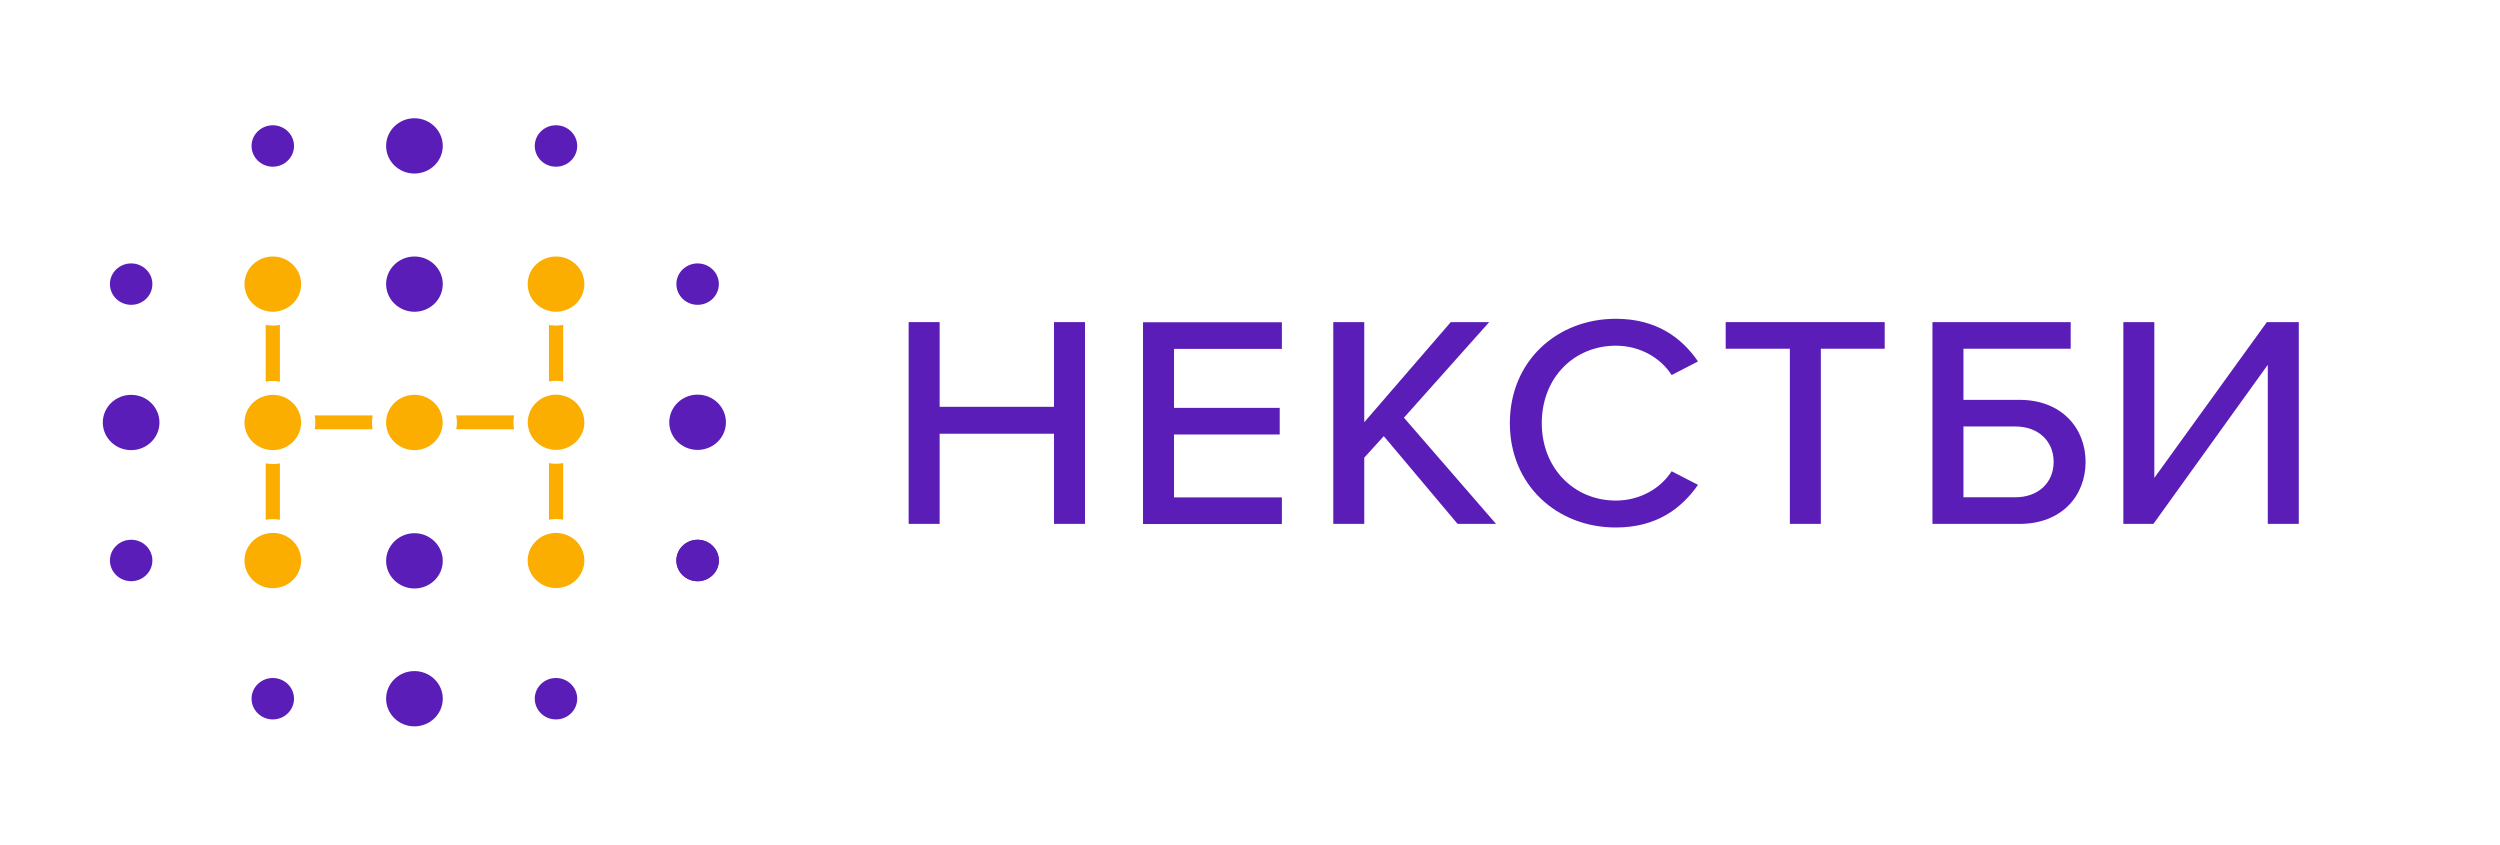<svg width="148" height="50" viewBox="0 0 148 50" fill="none" xmlns="http://www.w3.org/2000/svg">
<g clip-path="url(#clip0_6257_13098)">
<path d="M62.397 25.677H55.627V31.013H53.792V19.069H55.627V24.083H62.397V19.069H64.232V31.013H62.397V25.677Z" fill="#5A1DB8"/>
<path d="M67.667 19.078H75.887V20.654H69.502V24.146H75.759V25.722H69.502V29.446H75.887V31.022H67.667V19.078Z" fill="#5A1DB8"/>
<path d="M81.921 25.82L80.764 27.092V31.013H78.93V19.069H80.764V24.996L85.885 19.069H88.16L83.113 24.728L88.563 31.013H86.288L81.921 25.82Z" fill="#5A1DB8"/>
<path d="M89.383 25.05C89.383 21.378 92.172 18.872 95.658 18.872C98.062 18.872 99.567 20 100.521 21.397L98.961 22.203C98.319 21.2 97.108 20.465 95.658 20.465C93.181 20.465 91.273 22.364 91.273 25.05C91.273 27.718 93.181 29.634 95.658 29.634C97.108 29.634 98.319 28.9 98.961 27.898L100.521 28.703C99.549 30.099 98.062 31.228 95.658 31.228C92.172 31.228 89.383 28.721 89.383 25.05Z" fill="#5A1DB8"/>
<path d="M105.96 20.645H102.161V19.069H111.574V20.645H107.794V31.013H105.96V20.645Z" fill="#5A1DB8"/>
<path d="M122.585 20.645H116.236V23.672H119.558C122.054 23.672 123.467 25.354 123.467 27.343C123.467 29.331 122.072 31.014 119.558 31.014H114.401V19.069H122.585V20.645ZM116.236 29.438H119.319C120.639 29.438 121.576 28.597 121.576 27.343C121.576 26.088 120.64 25.248 119.319 25.248H116.236V29.438Z" fill="#5A1DB8"/>
<path d="M127.536 19.069V28.291L134.198 19.069H136.088V31.013H134.253V21.595L127.482 31.013H125.702V19.069H127.536Z" fill="#5A1DB8"/>
<path d="M16.15 19.274C16.292 19.274 16.434 19.263 16.57 19.234V22.594C16.434 22.566 16.298 22.554 16.156 22.554C16.008 22.554 15.866 22.566 15.729 22.594V19.234C15.866 19.263 16.008 19.274 16.15 19.274Z" fill="#FBAD00"/>
<path d="M16.57 27.434V30.771C16.434 30.742 16.298 30.731 16.156 30.731C16.008 30.731 15.866 30.742 15.729 30.771V27.428C15.866 27.457 16.008 27.468 16.156 27.468C16.298 27.468 16.434 27.457 16.57 27.434Z" fill="#FBAD00"/>
<path d="M22.022 25.012C22.022 25.145 22.034 25.284 22.058 25.411H18.632C18.656 25.284 18.668 25.145 18.668 25.012C18.668 24.868 18.656 24.729 18.627 24.591H22.064C22.034 24.729 22.022 24.868 22.022 25.012Z" fill="#FBAD00"/>
<path d="M30.398 25.001C30.398 25.14 30.41 25.278 30.433 25.411H27.014C27.037 25.284 27.049 25.145 27.049 25.012C27.049 24.868 27.037 24.729 27.008 24.591H30.433C30.411 24.724 30.398 24.862 30.398 25.001Z" fill="#FBAD00"/>
<path d="M17.769 24.593C17.615 24.021 17.154 23.571 16.568 23.427C16.438 23.392 16.295 23.375 16.153 23.375C16.006 23.375 15.864 23.392 15.727 23.432C15.005 23.611 14.474 24.253 14.474 25.014C14.474 25.77 15.007 26.412 15.727 26.59C15.864 26.631 16.006 26.648 16.153 26.648C16.295 26.648 16.438 26.631 16.568 26.596C17.159 26.452 17.627 25.99 17.774 25.413C17.81 25.286 17.827 25.153 17.827 25.014C17.827 24.87 17.81 24.726 17.769 24.593Z" fill="#FBAD00"/>
<path d="M9.44 25.014C9.44 25.915 8.688 26.648 7.766 26.648C6.837 26.648 6.086 25.915 6.086 25.014C6.086 24.108 6.837 23.375 7.766 23.375C8.688 23.375 9.44 24.108 9.44 25.014Z" fill="#5A1DB8"/>
<path d="M16.148 15.185C15.225 15.185 14.474 15.918 14.474 16.818C14.474 17.58 15.007 18.221 15.727 18.4C15.864 18.44 16 18.457 16.148 18.457C16.295 18.457 16.432 18.44 16.568 18.4C17.29 18.221 17.827 17.58 17.827 16.818C17.827 15.918 17.07 15.185 16.148 15.185Z" fill="#FBAD00"/>
<path d="M9.021 16.817C9.021 17.499 8.459 18.046 7.767 18.046C7.069 18.046 6.508 17.498 6.508 16.817C6.508 16.141 7.07 15.594 7.767 15.594C8.459 15.594 9.021 16.142 9.021 16.817Z" fill="#5A1DB8"/>
<path d="M42.556 16.817C42.556 17.499 41.989 18.046 41.299 18.046C40.609 18.046 40.042 17.498 40.042 16.817C40.042 16.141 40.609 15.594 41.299 15.594C41.989 15.594 42.556 16.142 42.556 16.817Z" fill="#5A1DB8"/>
<path d="M41.299 34.411C40.606 34.411 40.039 33.857 40.039 33.182C40.039 32.506 40.607 31.953 41.299 31.953C41.991 31.953 42.558 32.508 42.558 33.182C42.558 33.857 41.99 34.411 41.299 34.411Z" fill="#542583"/>
<path d="M41.299 34.407C41.993 34.407 42.556 33.858 42.556 33.18C42.556 32.502 41.993 31.953 41.299 31.953C40.605 31.953 40.042 32.502 40.042 33.18C40.042 33.858 40.605 34.407 41.299 34.407Z" fill="#5A1DB8"/>
<path d="M17.406 8.64C17.406 9.316 16.84 9.869 16.149 9.869C15.459 9.869 14.892 9.315 14.892 8.64C14.892 7.965 15.459 7.416 16.149 7.416C16.84 7.416 17.406 7.964 17.406 8.64Z" fill="#5A1DB8"/>
<path d="M34.171 8.64C34.171 9.316 33.609 9.869 32.911 9.869C32.219 9.869 31.658 9.315 31.658 8.64C31.658 7.965 32.219 7.416 32.91 7.416C33.609 7.416 34.171 7.964 34.171 8.64Z" fill="#5A1DB8"/>
<path d="M9.021 33.18C9.021 33.853 8.459 34.407 7.767 34.407C7.069 34.407 6.508 33.853 6.508 33.18C6.508 32.506 7.07 31.953 7.767 31.953C8.459 31.953 9.021 32.505 9.021 33.18Z" fill="#5A1DB8"/>
<path d="M16.568 31.598C16.438 31.564 16.295 31.547 16.153 31.547C16.006 31.547 15.864 31.564 15.727 31.605C15.005 31.784 14.474 32.427 14.474 33.184C14.474 34.087 15.225 34.821 16.153 34.821C17.076 34.821 17.827 34.087 17.827 33.184C17.827 32.42 17.288 31.778 16.568 31.598Z" fill="#FBAD00"/>
<path d="M26.149 24.593C25.96 23.888 25.309 23.375 24.534 23.375C23.759 23.375 23.103 23.888 22.913 24.593C22.872 24.726 22.855 24.87 22.855 25.014C22.855 25.153 22.872 25.286 22.907 25.413C23.09 26.123 23.754 26.648 24.534 26.648C25.315 26.648 25.978 26.122 26.155 25.413C26.191 25.286 26.208 25.153 26.208 25.014C26.209 24.87 26.192 24.726 26.149 24.593Z" fill="#FBAD00"/>
<path d="M33.339 19.234V22.583C33.203 22.554 33.061 22.543 32.919 22.543C32.777 22.543 32.635 22.554 32.498 22.583V19.24C32.635 19.263 32.777 19.274 32.919 19.274C33.061 19.274 33.203 19.263 33.339 19.234Z" fill="#FBAD00"/>
<path d="M33.339 27.413V30.767C33.203 30.738 33.061 30.727 32.919 30.727C32.777 30.727 32.635 30.738 32.498 30.767V27.418C32.635 27.441 32.777 27.453 32.919 27.453C33.061 27.454 33.203 27.442 33.339 27.413Z" fill="#FBAD00"/>
<path d="M34.556 24.674C34.544 24.622 34.532 24.575 34.521 24.524C34.515 24.501 34.503 24.478 34.491 24.448C34.48 24.408 34.462 24.367 34.444 24.333C34.308 24.032 34.084 23.784 33.806 23.617C33.741 23.576 33.67 23.535 33.599 23.507C33.516 23.472 33.428 23.444 33.339 23.42C33.28 23.402 33.22 23.391 33.161 23.38C33.15 23.38 33.132 23.374 33.12 23.374C33.056 23.368 32.99 23.362 32.92 23.362C32.855 23.362 32.783 23.368 32.719 23.374C32.695 23.374 32.672 23.38 32.654 23.385C32.602 23.391 32.547 23.402 32.501 23.42C32.317 23.46 32.152 23.535 31.998 23.633C31.992 23.633 31.986 23.638 31.98 23.644C31.922 23.684 31.868 23.725 31.815 23.771C31.584 23.967 31.407 24.227 31.319 24.522C31.313 24.544 31.301 24.567 31.301 24.59C31.289 24.619 31.283 24.642 31.277 24.672C31.254 24.776 31.242 24.885 31.242 25C31.242 25.046 31.242 25.093 31.248 25.139C31.248 25.173 31.254 25.202 31.26 25.238C31.271 25.295 31.283 25.353 31.301 25.41C31.36 25.648 31.472 25.861 31.626 26.039C31.673 26.097 31.727 26.149 31.78 26.195C31.833 26.241 31.881 26.282 31.939 26.322C32.105 26.444 32.294 26.53 32.502 26.577C32.549 26.594 32.603 26.605 32.656 26.611C32.673 26.617 32.697 26.622 32.72 26.622C32.785 26.628 32.856 26.634 32.921 26.634C32.991 26.634 33.057 26.628 33.121 26.622C33.133 26.622 33.151 26.617 33.163 26.617C33.221 26.605 33.281 26.594 33.34 26.577C33.429 26.554 33.517 26.525 33.6 26.49C33.684 26.45 33.766 26.408 33.843 26.357C33.849 26.357 33.855 26.357 33.855 26.351C33.926 26.305 33.991 26.252 34.056 26.195C34.109 26.149 34.163 26.097 34.21 26.039C34.305 25.924 34.387 25.802 34.447 25.664C34.464 25.629 34.482 25.588 34.494 25.548C34.535 25.449 34.558 25.346 34.577 25.236C34.583 25.202 34.583 25.173 34.589 25.138C34.595 25.092 34.595 25.045 34.595 24.999C34.591 24.887 34.579 24.777 34.556 24.674Z" fill="#FBAD00"/>
<path d="M42.975 25.002C42.975 25.902 42.225 26.635 41.297 26.635C40.377 26.635 39.62 25.902 39.62 25.002C39.62 24.095 40.377 23.362 41.297 23.362C42.224 23.362 42.975 24.095 42.975 25.002Z" fill="#5A1DB8"/>
<path d="M26.212 16.818C26.212 17.724 25.46 18.457 24.538 18.457C23.615 18.457 22.858 17.724 22.858 16.818C22.858 15.918 23.615 15.185 24.538 15.185C25.46 15.185 26.212 15.918 26.212 16.818Z" fill="#5A1DB8"/>
<path d="M26.212 8.637C26.212 9.542 25.46 10.274 24.532 10.274C23.609 10.274 22.858 9.542 22.858 8.637C22.858 7.739 23.609 7 24.532 7C25.459 7 26.212 7.739 26.212 8.637Z" fill="#5A1DB8"/>
<path d="M17.406 41.361C17.406 42.043 16.84 42.59 16.149 42.59C15.459 42.59 14.892 42.041 14.892 41.361C14.892 40.685 15.459 40.138 16.149 40.138C16.84 40.138 17.406 40.686 17.406 41.361Z" fill="#5A1DB8"/>
<path d="M34.171 41.361C34.171 42.043 33.609 42.59 32.911 42.59C32.219 42.59 31.658 42.041 31.658 41.361C31.658 40.685 32.22 40.138 32.911 40.138C33.609 40.138 34.171 40.686 34.171 41.361Z" fill="#5A1DB8"/>
<path d="M26.212 41.361C26.212 42.268 25.46 43.001 24.532 43.001C23.609 43.001 22.858 42.268 22.858 41.361C22.858 40.461 23.609 39.728 24.532 39.728C25.46 39.728 26.212 40.461 26.212 41.361Z" fill="#5A1DB8"/>
<path d="M26.212 33.205C26.212 34.105 25.46 34.838 24.538 34.838C23.615 34.838 22.858 34.105 22.858 33.205C22.858 32.304 23.615 31.565 24.538 31.565C25.46 31.565 26.212 32.304 26.212 33.205Z" fill="#5A1DB8"/>
<path d="M32.919 15.185C31.991 15.185 31.239 15.918 31.239 16.818C31.239 17.58 31.772 18.221 32.499 18.4C32.629 18.44 32.771 18.457 32.919 18.457C33.067 18.457 33.203 18.44 33.339 18.4C34.061 18.221 34.593 17.58 34.593 16.818C34.593 15.918 33.842 15.185 32.919 15.185Z" fill="#FBAD00"/>
<path d="M33.339 31.604C33.203 31.564 33.067 31.547 32.919 31.547C32.771 31.547 32.635 31.564 32.499 31.604C31.777 31.783 31.239 32.424 31.239 33.18C31.239 34.081 31.996 34.814 32.919 34.814C33.842 34.814 34.593 34.081 34.593 33.18C34.593 32.424 34.061 31.783 33.339 31.604Z" fill="#FBAD00"/>
</g>
<defs>
<clipPath id="clip0_6257_13098">
<rect width="130" height="36" fill="white" transform="translate(6.086 7)"/>
</clipPath>
</defs>
</svg>
